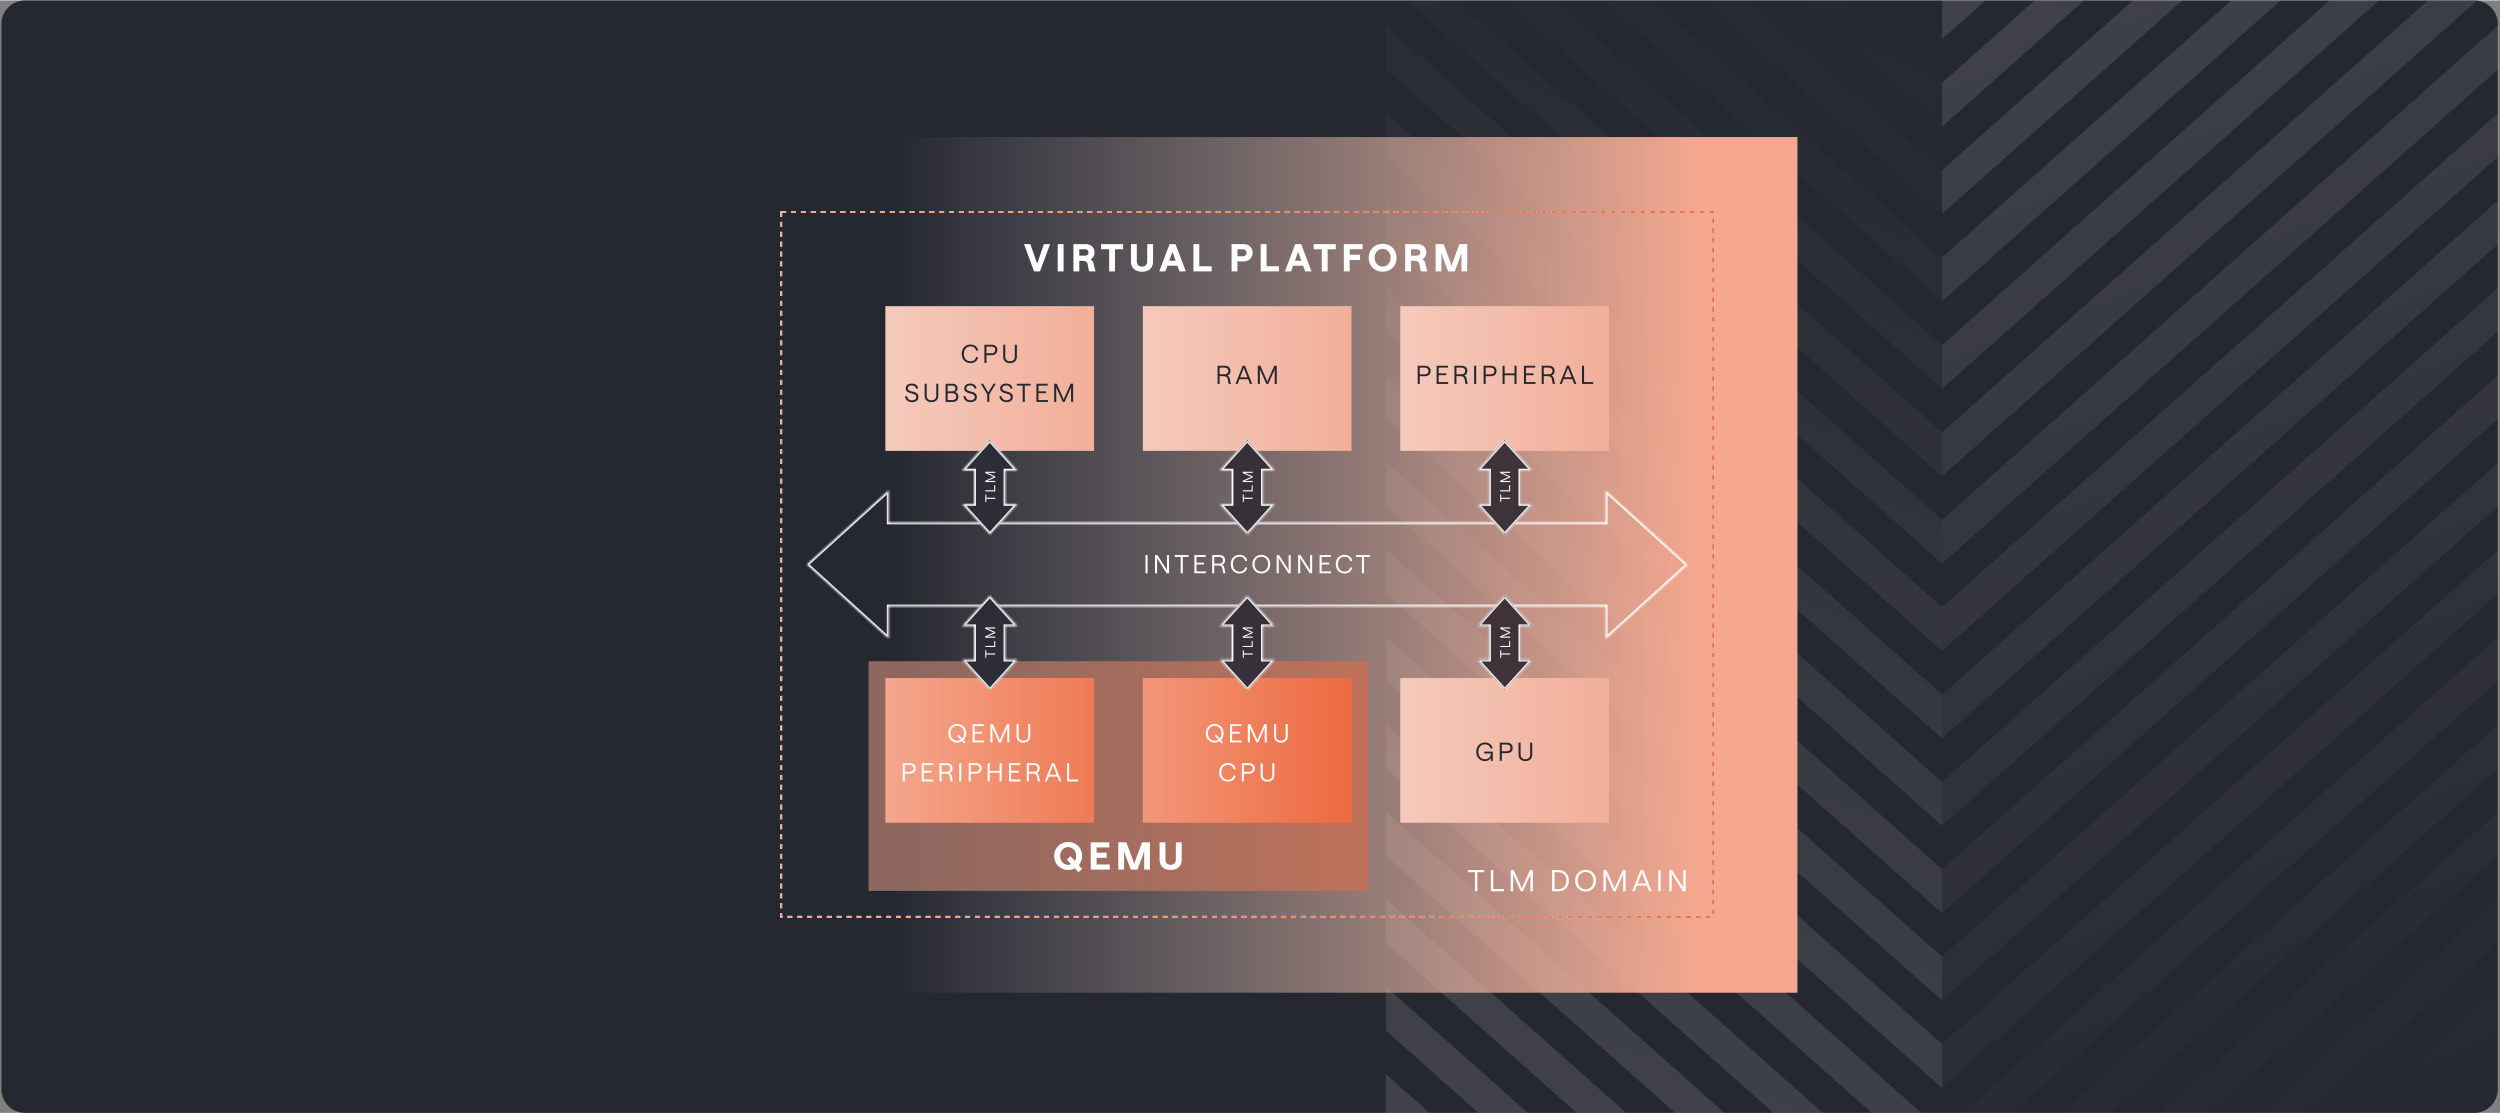 <?xml version="1.0"?>
<svg xmlns="http://www.w3.org/2000/svg" width="1280" height="570" viewBox="0 0 1281 570" fill="none">
    <rect x="0" y="0" width="1281" height="570" fill="#808080" stroke="none"/>
    <path d="M.75 12c0-6.627 5.373-12 12-12h1255.12c6.63 0 12 5.373 12 12v546c0 6.627-5.37 12-12 12H12.75c-6.627 0-12-5.373-12-12V12z" fill="#262831"/>
    <g opacity=".3">
        <g opacity=".4">
            <path d="M710.122 550.189V570h22.288l-22.288-19.811z" fill="url(#gkfrsdq8oa)"/>
            <path d="M710.122 550.189V570h22.288l-22.288-19.811z" fill="url(#cjj1fg1b9b)"/>
            <path d="M782.791 570h-25.19l-47.479-42.203v-22.392L782.791 570z" fill="url(#m8ksxvo26c)"/>
            <path d="M782.791 570h-25.19l-47.479-42.203v-22.392L782.791 570z" fill="url(#flmn2ofzed)"/>
            <path d="M833.173 570h-25.191l-97.86-86.986v-22.392L833.173 570z" fill="url(#rlacyhxike)"/>
            <path d="M833.173 570h-25.191l-97.86-86.986v-22.392L833.173 570z" fill="url(#hs0govpouf)"/>
            <path d="M883.554 570h-25.191L710.122 438.23v-22.391L883.554 570z" fill="url(#t6m1796tvg)"/>
            <path d="M883.554 570h-25.191L710.122 438.23v-22.391L883.554 570z" fill="url(#xhq1pqu61h)"/>
            <path d="M933.935 570h-25.19L710.122 393.447v-22.392L933.935 570z" fill="url(#ax91idyiqi)"/>
            <path d="M933.935 570h-25.19L710.122 393.447v-22.392L933.935 570z" fill="url(#29x9ovt3zj)"/>
            <path d="M984.317 570h-25.191L710.122 348.663v-22.391L984.317 570z" fill="url(#bktj396pqk)"/>
            <path d="M984.317 570h-25.191L710.122 348.663v-22.391L984.317 570z" fill="url(#6kflhi31il)"/>
            <path d="M995.122 534.822v22.391l-285-253.333v-22.392l285 253.334z" fill="url(#x6zcnheurm)"/>
            <path d="M995.122 534.822v22.391l-285-253.333v-22.392l285 253.334z" fill="url(#dc3hajxd9n)"/>
            <path d="M995.122 490.038v22.392l-285-253.333v-22.392l285 253.333z" fill="url(#kn7adv79ho)"/>
            <path d="M995.122 490.038v22.392l-285-253.333v-22.392l285 253.333z" fill="url(#3dkk9pmcwp)"/>
            <path d="M995.122 445.255v22.391l-285-253.333v-22.392l285 253.334z" fill="url(#n73v4wkrwq)"/>
            <path d="M995.122 445.255v22.391l-285-253.333v-22.392l285 253.334z" fill="url(#phn4r2aagr)"/>
            <path d="M995.122 400.471v22.392l-285-253.333v-22.392l285 253.333z" fill="url(#zbl5p64xns)"/>
            <path d="M995.122 400.471v22.392l-285-253.333v-22.392l285 253.333z" fill="url(#w5mbgjcaut)"/>
            <path d="M995.122 355.688v22.392l-285-253.334v-22.391l285 253.333z" fill="url(#01cal33qbu)"/>
            <path d="M995.122 355.688v22.392l-285-253.334v-22.391l285 253.333z" fill="url(#q2219933kv)"/>
            <path d="M995.122 310.904v22.392l-285-253.333V57.57l285 253.333z" fill="url(#rwvrd4cg0w)"/>
            <path d="M995.122 310.904v22.392l-285-253.333V57.57l285 253.333z" fill="url(#f75u0mcx4x)"/>
            <path d="M995.122 266.121v22.392l-285-253.334V12.788l285 253.333z" fill="url(#fl2gvt4jjy)"/>
            <path d="M995.122 266.121v22.392l-285-253.334V12.788l285 253.333z" fill="url(#uam95k81iz)"/>
            <path d="M995.122 221.338v22.391L720.927 0h25.191l249.004 221.338z" fill="url(#cfxpqkbxoA)"/>
            <path d="M995.122 221.338v22.391L720.927 0h25.191l249.004 221.338z" fill="url(#ljgc4brooB)"/>
            <path d="M995.122 176.554v22.392L771.308 0h25.191l198.623 176.554z" fill="url(#esi8b7j4qC)"/>
            <path d="M995.122 176.554v22.392L771.308 0h25.191l198.623 176.554z" fill="url(#yuwkjapr5D)"/>
            <path d="M995.122 131.771v22.391L821.69 0h25.19l148.242 131.771z" fill="url(#wt17n6en9E)"/>
            <path d="M995.122 131.771v22.391L821.69 0h25.19l148.242 131.771z" fill="url(#qpq9bbyk3F)"/>
            <path d="M995.122 86.987v22.392L872.071 0h25.191l97.86 86.987z" fill="url(#eygrqn10cG)"/>
            <path d="M995.122 86.987v22.392L872.071 0h25.191l97.86 86.987z" fill="url(#3xx409ew8H)"/>
            <path d="M995.122 42.204v22.392L922.452 0h25.191l47.479 42.204z" fill="url(#rp5ob9ymqI)"/>
            <path d="M995.122 42.204v22.392L922.452 0h25.191l47.479 42.204z" fill="url(#8aob5pqc0J)"/>
            <path d="M972.834 0h22.288v19.812L972.834 0z" fill="url(#u8cf3hfkbK)"/>
            <path d="M972.834 0h22.288v19.812L972.834 0z" fill="url(#34jwx1be2L)"/>
        </g>
        <g opacity=".4">
            <path d="M995.123 19.811V0h22.287l-22.287 19.811z" fill="url(#r6isxnuncM)"/>
            <path d="M995.123 19.811V0h22.287l-22.287 19.811z" fill="url(#s2yer7p5tN)"/>
            <path d="M1067.79 0h-25.19l-47.477 42.203v22.392L1067.79 0z" fill="url(#6zmp9bee4O)"/>
            <path d="M1067.79 0h-25.19l-47.477 42.203v22.392L1067.79 0z" fill="url(#6kd4o4qerP)"/>
            <path d="M1118.17 0h-25.19l-97.857 86.986v22.392L1118.17 0z" fill="url(#hlixbhnl7Q)"/>
            <path d="M1118.17 0h-25.19l-97.857 86.986v22.392L1118.17 0z" fill="url(#7m2cvzvaiR)"/>
            <path d="M1168.55 0h-25.19L995.123 131.77v22.391L1168.55 0z" fill="url(#duwiw6dziS)"/>
            <path d="M1168.55 0h-25.19L995.123 131.77v22.391L1168.55 0z" fill="url(#3mncfl8aoT)"/>
            <path d="M1218.94 0h-25.2L995.123 176.553v22.392L1218.94 0z" fill="url(#8j0l13jinU)"/>
            <path d="M1218.94 0h-25.2L995.123 176.553v22.392L1218.94 0z" fill="url(#y636tnpbwV)"/>
            <path d="M1269.32 0h-25.19L995.123 221.337v22.391L1269.32 0z" fill="url(#6b6fg7ne7W)"/>
            <path d="M1269.32 0h-25.19L995.123 221.337v22.391L1269.32 0z" fill="url(#gc16vl7mpX)"/>
            <path d="M1280.12 35.178V12.787L995.123 266.12v22.392L1280.12 35.178z" fill="url(#ci34ayomnY)"/>
            <path d="M1280.12 35.178V12.787L995.123 266.12v22.392L1280.12 35.178z" fill="url(#kh5590wtbZ)"/>
            <path d="M1280.12 79.962V57.57L995.123 310.903v22.392L1280.12 79.962z" fill="url(#4ta8h816naa)"/>
            <path d="M1280.12 79.962V57.57L995.123 310.903v22.392L1280.12 79.962z" fill="url(#9pl0sf6fsab)"/>
            <path d="M1280.12 124.745v-22.391L995.123 355.687v22.392l284.997-253.334z" fill="url(#bzze2xdnbac)"/>
            <path d="M1280.12 124.745v-22.391L995.123 355.687v22.392l284.997-253.334z" fill="url(#sxdkdszjzad)"/>
            <path d="M1280.12 169.529v-22.392L995.123 400.47v22.392l284.997-253.333z" fill="url(#xau5grho1ae)"/>
            <path d="M1280.12 169.529v-22.392L995.123 400.47v22.392l284.997-253.333z" fill="url(#waxo8z8qqaf)"/>
            <path d="M1280.12 214.312V191.92L995.123 445.254v22.391l284.997-253.333z" fill="url(#urseg9nslag)"/>
            <path d="M1280.12 214.312V191.92L995.123 445.254v22.391l284.997-253.333z" fill="url(#ajb7xxgk5ah)"/>
            <path d="M1280.12 259.096v-22.392L995.123 490.037v22.392l284.997-253.333z" fill="url(#dyz3ehzhyai)"/>
            <path d="M1280.12 259.096v-22.392L995.123 490.037v22.392l284.997-253.333z" fill="url(#wzn7d6p5uaj)"/>
            <path d="M1280.12 303.879v-22.392L995.123 534.821v22.391l284.997-253.333z" fill="url(#tw5iilgh1ak)"/>
            <path d="M1280.12 303.879v-22.392L995.123 534.821v22.391l284.997-253.333z" fill="url(#extgt6a4eal)"/>
            <path d="M1280.12 348.662v-22.391L1005.93 570h25.19l249-221.338z" fill="url(#1y4lnbtz1am)"/>
            <path d="M1280.12 348.662v-22.391L1005.93 570h25.19l249-221.338z" fill="url(#lwi0rqtuhan)"/>
            <path d="M1280.12 393.446v-22.392L1056.31 570h25.19l198.62-176.554z" fill="url(#68cywszitao)"/>
            <path d="M1280.12 393.446v-22.392L1056.31 570h25.19l198.62-176.554z" fill="url(#zeb9akyjlap)"/>
            <path d="M1280.12 438.229v-22.391L1106.69 570h25.19l148.24-131.771z" fill="url(#jxsda4y5gaq)"/>
            <path d="M1280.12 438.229v-22.391L1106.69 570h25.19l148.24-131.771z" fill="url(#ee5xmn0h5ar)"/>
            <path d="M1280.12 483.013v-22.392L1157.07 570h25.19l97.86-86.987z" fill="url(#bymtm9vntas)"/>
            <path d="M1280.12 483.013v-22.392L1157.07 570h25.19l97.86-86.987z" fill="url(#vdtxw3quwat)"/>
            <path d="M1280.12 527.796v-22.392L1207.45 570h25.19l47.48-42.204z" fill="url(#56efejjeuau)"/>
            <path d="M1280.12 527.796v-22.392L1207.45 570h25.19l47.48-42.204z" fill="url(#o5z7c0ub2av)"/>
            <path d="M1257.83 570h22.29v-19.812L1257.83 570z" fill="url(#2xgv36072aw)"/>
            <path d="M1257.83 570h22.29v-19.812L1257.83 570z" fill="url(#h792xkxeoax)"/>
        </g>
    </g>
    <path style="mix-blend-mode:overlay" d="M364 70h557v438.444H364V70z" fill="url(#hexe7q3faay)"/>
    <mask id="noxrhv8xjaz" fill="#fff">
        <path fill-rule="evenodd" clip-rule="evenodd" d="m413.363 289.006 42.033-38.082v16.526h367.31v-16.382l42.034 38.082-42.034 38.082v-16.67h-367.31v16.526l-42.033-38.082z"/>
    </mask>
    <path d="M455.396 250.924h.992v-2.237l-1.658 1.502.666.735zm-42.033 38.082-.666-.735-.811.735.811.735.666-.735zm42.033-21.556h-.991v.992h.991v-.992zm367.31 0v.992h.991v-.992h-.991zm0-16.382.666-.735-1.658-1.502v2.237h.992zm42.034 38.082.665.735.811-.735-.811-.735-.665.735zm-42.034 38.082h-.992v2.237l1.658-1.502-.666-.735zm0-16.67h.991v-.992h-.991v.992zm-367.31 0v-.992h-.991v.992h.991zm0 16.526-.666.735 1.658 1.502v-2.237h-.992zm-.666-76.899-42.033 38.082 1.331 1.47 42.034-38.082-1.332-1.47zm1.658 17.261v-16.526h-1.983v16.526h1.983zm-.992.992h367.31v-1.983h-367.31v1.983zm366.318-17.374v16.382h1.983v-16.382h-1.983zm43.691 37.347-42.033-38.082-1.332 1.47 42.034 38.082 1.331-1.47zm-42.033 39.552 42.033-38.082-1.331-1.47-42.034 38.083 1.332 1.469zm-1.658-17.405v16.67h1.983v-16.67h-1.983zm.992-.992h-367.31v1.983h367.31v-1.983zm-366.318 17.518v-16.526h-1.983v16.526h1.983zm-43.691-37.347 42.033 38.082 1.332-1.469-42.034-38.083-1.331 1.47z" fill="#fff" mask="url(#noxrhv8xjaz)"/>
    <path fill="url(#nzy85m0eeaA)" d="M453.672 156.654h106.916v74.152H453.672z"/>
    <path fill="url(#swwqostrfaB)" d="M585.593 156.654h106.916v74.152H585.593z"/>
    <path fill="url(#k7tzvjxqoaC)" d="M717.514 156.654H824.43v74.152H717.514z"/>
    <path fill="url(#8ssbycg5laD)" d="M717.514 347.207H824.43v74.152H717.514z"/>
    <path fill="url(#nybrwq6o1aE)" d="M453.672 347.207h106.916v74.152H453.672z"/>
    <path fill="url(#0mdk7zc61aF)" d="M585.593 347.207h106.916v74.152H585.593z"/>
    <path fill="url(#0c4nnx6hoaG)" fill-opacity=".5" d="M445.05 338.584h256.082v117.694H445.05z"/>
    <path d="M497.309 185.847c-2.315 0-4.501-1.539-4.501-4.773 0-3.22 2.199-4.759 4.501-4.759 1.979 0 3.595 1.125 3.906 3.117h-1.1c-.194-1.358-1.319-2.16-2.806-2.16-1.979 0-3.402 1.358-3.402 3.802 0 2.458 1.423 3.816 3.402 3.816 1.5 0 2.561-.776 2.806-2.134h1.1c-.349 1.978-1.94 3.091-3.906 3.091zm7.097-.104v-9.325h3.699c1.824 0 2.923 1.009 2.923 2.664 0 1.656-1.099 2.691-2.923 2.691h-2.638v3.97h-1.061zm3.622-4.94c1.189 0 1.914-.647 1.914-1.721 0-1.06-.725-1.707-1.914-1.707h-2.561v3.428h2.561zm9.497 5.044c-2.108 0-3.492-1.268-3.492-3.285v-6.144h1.061v6.221c0 1.384.97 2.251 2.431 2.251 1.475 0 2.458-.867 2.458-2.251v-6.221h1.06v6.144c0 2.017-1.41 3.285-3.518 3.285zm-50.259 20c-1.85 0-3.376-1.151-3.544-3.04h1.073c.091 1.203 1.138 2.083 2.471 2.083 1.345 0 2.237-.647 2.237-1.63 0-.88-.608-1.358-1.435-1.604l-1.798-.53c-1.177-.336-2.173-.931-2.173-2.406 0-1.435 1.267-2.405 3.117-2.405 1.759 0 3.052.957 3.207 2.548h-1.073c-.168-.957-.931-1.591-2.134-1.591-1.268 0-2.018.543-2.018 1.448 0 .789.569 1.177 1.371 1.41l1.811.53c1.229.35 2.212.996 2.212 2.6 0 1.565-1.32 2.587-3.324 2.587zm10.007 0c-2.108 0-3.492-1.268-3.492-3.285v-6.144h1.061v6.221c0 1.384.97 2.251 2.431 2.251 1.475 0 2.458-.867 2.458-2.251v-6.221h1.06v6.144c0 2.017-1.41 3.285-3.518 3.285zm7.238-.104v-9.325h3.311c1.797 0 2.832.841 2.832 2.393 0 .828-.453 1.5-1.255 1.823 1.048.363 1.643 1.203 1.643 2.406 0 1.759-1.086 2.703-3.013 2.703h-3.518zm3.298-.957c1.396 0 2.147-.621 2.147-1.772 0-1.138-.751-1.759-2.147-1.759h-2.238v3.531h2.238zm-.039-4.488c1.164 0 1.785-.517 1.785-1.461 0-.957-.634-1.488-1.785-1.488h-2.199v2.949h2.199zm9.456 5.549c-1.85 0-3.376-1.151-3.544-3.04h1.073c.091 1.203 1.139 2.083 2.471 2.083 1.345 0 2.237-.647 2.237-1.63 0-.88-.608-1.358-1.435-1.604l-1.798-.53c-1.177-.336-2.173-.931-2.173-2.406 0-1.435 1.268-2.405 3.117-2.405 1.759 0 3.052.957 3.207 2.548h-1.073c-.168-.957-.931-1.591-2.134-1.591-1.267 0-2.018.543-2.018 1.448 0 .789.569 1.177 1.371 1.41l1.811.53c1.229.35 2.212.996 2.212 2.6 0 1.565-1.32 2.587-3.324 2.587zm8.633-.104v-3.906l-3.285-5.419h1.177l2.639 4.398 2.69-4.398h1.151l-3.311 5.419v3.906h-1.061zm9.791.104c-1.85 0-3.376-1.151-3.544-3.04h1.074c.09 1.203 1.138 2.083 2.47 2.083 1.345 0 2.237-.647 2.237-1.63 0-.88-.608-1.358-1.435-1.604l-1.798-.53c-1.177-.336-2.173-.931-2.173-2.406 0-1.435 1.268-2.405 3.117-2.405 1.759 0 3.052.957 3.208 2.548h-1.074c-.168-.957-.931-1.591-2.134-1.591-1.267 0-2.018.543-2.018 1.448 0 .789.57 1.177 1.371 1.41l1.811.53c1.229.35 2.212.996 2.212 2.6 0 1.565-1.32 2.587-3.324 2.587zm8.387-.104v-8.368h-3.014v-.957h7.062v.957h-2.988v8.368h-1.06zm7.014 0v-9.325h5.781v.957h-4.721v2.936h3.855v.957h-3.855v3.518h4.863v.957h-5.923zm9.111 0v-9.325h1.306l3.052 6.829c.363.815.518 1.371.518 1.371s.155-.556.517-1.371l3.052-6.829h1.268v9.325h-1.061V199.6c0-.906.052-1.488.052-1.488s-.207.557-.569 1.371l-2.794 6.26h-.957l-2.806-6.26a26.246 26.246 0 0 1-.569-1.371s.051.582.051 1.488v6.143h-1.06z" fill="#262831"/>
    <path d="m490.468 376.787.711-.621 1.837 2.031c.582-.673.931-1.617.931-2.69 0-2.199-1.448-3.803-3.466-3.803-2.005 0-3.453 1.604-3.453 3.803 0 2.211 1.448 3.815 3.453 3.815.685 0 1.306-.181 1.824-.517l-1.837-2.018zm.026 3.492c-2.652 0-4.566-2.004-4.566-4.772 0-2.755 1.914-4.76 4.566-4.76 2.625 0 4.552 1.992 4.552 4.76 0 1.41-.491 2.612-1.332 3.466l1.035 1.138-.698.608-1.048-1.151a4.63 4.63 0 0 1-2.509.711zm7.854-.103v-9.325h5.781v.957h-4.721v2.936h3.854v.957h-3.854v3.518h4.863v.957h-5.923zm9.111 0v-9.325h1.306l3.052 6.829c.362.814.518 1.371.518 1.371s.155-.557.517-1.371l3.052-6.829h1.268v9.325h-1.061v-6.144c0-.905.052-1.487.052-1.487s-.207.556-.569 1.371l-2.794 6.26h-.957l-2.806-6.26c-.363-.815-.57-1.371-.57-1.371s.052.582.052 1.487v6.144h-1.06zm16.933.103c-2.108 0-3.492-1.267-3.492-3.285v-6.143h1.061v6.221c0 1.384.97 2.25 2.431 2.25 1.474 0 2.457-.866 2.457-2.25v-6.221h1.061v6.143c0 2.018-1.41 3.285-3.518 3.285zm-61.819 19.897v-9.325h3.699c1.824 0 2.923 1.009 2.923 2.664 0 1.656-1.099 2.69-2.923 2.69h-2.638v3.971h-1.061zm3.621-4.941c1.19 0 1.915-.646 1.915-1.72 0-1.06-.725-1.707-1.915-1.707h-2.56v3.427h2.56zm6.084 4.941v-9.325h5.781v.957h-4.721v2.936h3.854v.957h-3.854v3.518h4.863v.957h-5.923zm9.111 0v-9.325h3.699c1.823 0 2.923.996 2.923 2.664 0 1.151-.557 2.005-1.604 2.38.737.271 1.06.75 1.241 1.694l.311 1.591c.065.297.142.685.336.996h-1.112c-.168-.233-.233-.518-.272-.737l-.284-1.617c-.207-1.164-.841-1.656-2.419-1.656h-1.759v4.01h-1.06zm3.621-4.967c1.19 0 1.914-.633 1.914-1.694 0-1.06-.724-1.707-1.914-1.707h-2.561v3.401h2.561zm6.487 4.967v-9.325h1.061v9.325h-1.061zm4.868 0v-9.325h3.699c1.823 0 2.923 1.009 2.923 2.664 0 1.656-1.1 2.69-2.923 2.69h-2.639v3.971h-1.06zm3.621-4.941c1.19 0 1.914-.646 1.914-1.72 0-1.06-.724-1.707-1.914-1.707h-2.561v3.427h2.561zm12.188-.478v-3.906h1.06v9.325h-1.06v-4.462h-5.044v4.462h-1.061v-9.325h1.061v3.906h5.044zm4.85 5.419v-9.325h5.782v.957h-4.721v2.936h3.854v.957h-3.854v3.518h4.863v.957h-5.924zm9.111 0v-9.325h3.699c1.824 0 2.923.996 2.923 2.664 0 1.151-.556 2.005-1.603 2.38.737.271 1.06.75 1.241 1.694l.311 1.591c.064.297.142.685.336.996h-1.112c-.169-.233-.233-.518-.272-.737l-.285-1.617c-.207-1.164-.84-1.656-2.418-1.656h-1.759v4.01h-1.061zm3.622-4.967c1.19 0 1.914-.633 1.914-1.694 0-1.06-.724-1.707-1.914-1.707h-2.561v3.401h2.561zm5.569 4.967 3.686-9.325h1.177l3.712 9.325h-1.138l-.957-2.458h-4.437l-.957 2.458h-1.086zm2.405-3.415h3.699l-1.849-4.759-1.85 4.759zm9.039 3.415v-9.325h1.06v8.355h4.695v.97h-5.755zM622.389 376.787l.711-.621 1.837 2.031c.582-.673.931-1.617.931-2.69 0-2.199-1.448-3.803-3.466-3.803-2.005 0-3.453 1.604-3.453 3.803 0 2.211 1.448 3.815 3.453 3.815.686 0 1.306-.181 1.824-.517l-1.837-2.018zm.026 3.492c-2.651 0-4.566-2.004-4.566-4.772 0-2.755 1.915-4.76 4.566-4.76 2.625 0 4.553 1.992 4.553 4.76 0 1.41-.492 2.612-1.333 3.466l1.035 1.138-.698.608-1.048-1.151a4.63 4.63 0 0 1-2.509.711zm7.854-.103v-9.325h5.781v.957h-4.721v2.936h3.855v.957h-3.855v3.518h4.863v.957h-5.923zm9.111 0v-9.325h1.306l3.052 6.829c.363.814.518 1.371.518 1.371s.155-.557.517-1.371l3.052-6.829h1.268v9.325h-1.061v-6.144c0-.905.052-1.487.052-1.487s-.207.556-.569 1.371l-2.794 6.26h-.957l-2.806-6.26c-.362-.815-.569-1.371-.569-1.371s.051.582.051 1.487v6.144h-1.06zm16.933.103c-2.108 0-3.492-1.267-3.492-3.285v-6.143h1.061v6.221c0 1.384.97 2.25 2.431 2.25 1.475 0 2.458-.866 2.458-2.25v-6.221h1.06v6.143c0 2.018-1.41 3.285-3.518 3.285zm-27.083 20c-2.315 0-4.501-1.539-4.501-4.772 0-3.221 2.199-4.76 4.501-4.76 1.979 0 3.596 1.126 3.906 3.117h-1.099c-.194-1.358-1.32-2.16-2.807-2.16-1.979 0-3.401 1.358-3.401 3.803 0 2.457 1.422 3.815 3.401 3.815 1.5 0 2.561-.776 2.807-2.134h1.099c-.349 1.979-1.94 3.091-3.906 3.091zm7.097-.103v-9.325h3.699c1.824 0 2.923 1.009 2.923 2.664 0 1.656-1.099 2.69-2.923 2.69h-2.638v3.971h-1.061zm3.622-4.941c1.19 0 1.914-.646 1.914-1.72 0-1.06-.724-1.707-1.914-1.707h-2.561v3.427h2.561zm9.497 5.044c-2.108 0-3.492-1.267-3.492-3.285v-6.143h1.061v6.221c0 1.384.97 2.25 2.431 2.25 1.475 0 2.458-.866 2.458-2.25v-6.221h1.06v6.143c0 2.018-1.409 3.285-3.518 3.285z" fill="#fff"/>
    <path d="M623.876 196.521v-9.325h3.699c1.823 0 2.923.996 2.923 2.664 0 1.151-.557 2.005-1.604 2.38.737.271 1.06.75 1.241 1.694l.311 1.591c.064.297.142.685.336.996h-1.112c-.168-.233-.233-.518-.272-.737l-.284-1.617c-.207-1.164-.841-1.656-2.419-1.656h-1.759v4.01h-1.06zm3.621-4.967c1.19 0 1.914-.633 1.914-1.694s-.724-1.707-1.914-1.707h-2.561v3.401h2.561zm5.569 4.967 3.686-9.325h1.177l3.712 9.325h-1.138l-.957-2.458h-4.436l-.957 2.458h-1.087zm2.406-3.415h3.699l-1.85-4.759-1.849 4.759zm9.038 3.415v-9.325h1.306l3.053 6.829c.362.814.517 1.371.517 1.371s.155-.557.517-1.371l3.053-6.829h1.267v9.325h-1.061v-6.144c0-.905.052-1.487.052-1.487s-.207.556-.569 1.371l-2.794 6.26h-.957l-2.806-6.26c-.362-.815-.569-1.371-.569-1.371s.052.582.052 1.487v6.144h-1.061zM726.415 196.521v-9.325h3.699c1.824 0 2.923 1.009 2.923 2.664 0 1.656-1.099 2.69-2.923 2.69h-2.638v3.971h-1.061zm3.622-4.941c1.19 0 1.914-.646 1.914-1.72 0-1.061-.724-1.707-1.914-1.707h-2.561v3.427h2.561zm6.083 4.941v-9.325h5.781v.957h-4.72v2.936h3.854v.957h-3.854v3.518h4.862v.957h-5.923zm9.111 0v-9.325h3.699c1.824 0 2.923.996 2.923 2.664 0 1.151-.556 2.005-1.604 2.38.737.271 1.061.75 1.242 1.694l.31 1.591c.065.297.142.685.336.996h-1.112c-.168-.233-.233-.518-.271-.737l-.285-1.617c-.207-1.164-.841-1.656-2.419-1.656h-1.758v4.01h-1.061zm3.621-4.967c1.19 0 1.914-.633 1.914-1.694s-.724-1.707-1.914-1.707h-2.56v3.401h2.56zm6.488 4.967v-9.325h1.06v9.325h-1.06zm4.867 0v-9.325h3.699c1.824 0 2.923 1.009 2.923 2.664 0 1.656-1.099 2.69-2.923 2.69h-2.638v3.971h-1.061zm3.621-4.941c1.19 0 1.914-.646 1.914-1.72 0-1.061-.724-1.707-1.914-1.707h-2.56v3.427h2.56zm12.188-.478v-3.906h1.061v9.325h-1.061v-4.462h-5.044v4.462h-1.06v-9.325h1.06v3.906h5.044zm4.851 5.419v-9.325h5.781v.957h-4.721v2.936h3.854v.957h-3.854v3.518h4.863v.957h-5.923zm9.111 0v-9.325h3.699c1.823 0 2.923.996 2.923 2.664 0 1.151-.557 2.005-1.604 2.38.737.271 1.06.75 1.241 1.694l.311 1.591c.064.297.142.685.336.996h-1.112c-.168-.233-.233-.518-.272-.737l-.284-1.617c-.207-1.164-.841-1.656-2.419-1.656h-1.759v4.01h-1.06zm3.621-4.967c1.19 0 1.914-.633 1.914-1.694s-.724-1.707-1.914-1.707h-2.561v3.401h2.561zm5.569 4.967 3.686-9.325h1.177l3.712 9.325h-1.138l-.957-2.458h-4.436l-.957 2.458h-1.087zm2.406-3.415h3.699l-1.85-4.759-1.849 4.759zm9.038 3.415v-9.325h1.061v8.355h4.694v.97h-5.755z" fill="#262831"/>
    <path d="m546.597 440.216 1.94-1.727 2.231 2.425c.408-.717.641-1.571.641-2.541 0-2.58-1.708-4.52-4.075-4.52-2.405 0-4.093 1.94-4.093 4.52 0 2.6 1.688 4.52 4.093 4.52a4.08 4.08 0 0 0 1.475-.271l-2.212-2.406zm.757 5.316c-4.152 0-7.178-3.046-7.178-7.159 0-4.093 3.026-7.139 7.178-7.139 4.093 0 7.12 3.026 7.12 7.139 0 1.882-.621 3.511-1.688 4.753l1.727 1.882-1.902 1.707-1.843-1.979a7.496 7.496 0 0 1-3.414.796zm11.542-.156v-13.987h9.525v2.619h-6.518v2.677h5.18v2.619h-5.18v3.434h6.732v2.638h-9.739zm14.121 0v-13.987h4.113l3.201 8.555c.563 1.552.854 2.716.854 2.716s.31-1.164.853-2.716l3.182-8.555h3.996v13.987h-2.949v-6.731c0-1.649.059-2.872.059-2.872s-.369 1.164-.912 2.716l-2.58 6.887h-3.415l-2.599-6.887c-.563-1.552-.893-2.716-.893-2.716s.058 1.223.058 2.872v6.731h-2.968zm26.812.156c-3.298 0-5.665-1.746-5.665-5.335v-8.808h3.007v8.808c0 1.862 1.126 2.696 2.658 2.696 1.513 0 2.677-.834 2.677-2.696v-8.808h2.988v8.808c0 3.589-2.347 5.335-5.665 5.335zM529.856 138.854l-5.161-13.988h3.259l3.473 9.991 3.473-9.991h3.162l-5.18 13.988h-3.026zm12.113 0v-13.988h3.007v13.988h-3.007zm8.059 0v-13.988h6.208c2.794 0 4.578 1.669 4.578 4.288 0 1.455-.776 2.832-2.017 3.55.873.466 1.358 1.183 1.591 2.289l.465 2.134c.136.64.369 1.339.602 1.727h-3.298c-.175-.291-.33-.796-.408-1.242l-.33-2.037c-.252-1.513-1.086-2.153-2.948-2.153h-1.436v5.432h-3.007zm5.723-8.071c1.261 0 1.998-.601 1.998-1.629 0-1.048-.737-1.649-1.998-1.649h-2.716v3.278h2.716zm12.585 8.071v-11.369h-4.171v-2.619h11.33v2.619h-4.171v11.369h-2.988zm16.828.155c-3.298 0-5.665-1.746-5.665-5.335v-8.808h3.007v8.808c0 1.862 1.125 2.697 2.658 2.697 1.513 0 2.677-.835 2.677-2.697v-8.808h2.988v8.808c0 3.589-2.348 5.335-5.665 5.335zm8.829-.155 5.297-13.988h3.046l5.315 13.988h-3.278l-1.048-2.93h-5.122l-1.047 2.93h-3.163zm5.142-5.49h3.259l-1.63-4.56-1.629 4.56zm12.379 5.49v-13.988h3.007v11.33h6.364v2.658h-9.371zm19.547 0v-13.988h6.208c2.793 0 4.559 1.824 4.559 4.423 0 2.406-1.766 4.443-4.559 4.443h-3.201v5.122h-3.007zm5.723-7.76c1.261 0 1.979-.776 1.979-1.805 0-1.028-.718-1.784-1.979-1.784h-2.716v3.589h2.716zm9.194 7.76v-13.988h3.007v11.33h6.363v2.658h-9.37zm12.407 0 5.297-13.988h3.045l5.316 13.988h-3.279l-1.047-2.93h-5.122l-1.047 2.93h-3.163zm5.141-5.49h3.26l-1.63-4.56-1.63 4.56zm13.763 5.49v-11.369h-4.171v-2.619h11.33v2.619h-4.171v11.369h-2.988zm11.279 0v-13.988h9.623v2.619h-6.616v2.833h5.336v2.638h-5.336v5.898h-3.007zm19.922.155c-4.152 0-7.178-3.046-7.178-7.159 0-4.093 3.026-7.139 7.178-7.139 4.093 0 7.119 3.026 7.119 7.139 0 4.133-3.026 7.159-7.119 7.159zm-.02-2.638c2.367 0 4.074-1.921 4.074-4.521 0-2.58-1.707-4.52-4.074-4.52-2.405 0-4.093 1.94-4.093 4.52 0 2.6 1.688 4.521 4.093 4.521zm11.562 2.483v-13.988h6.208c2.793 0 4.578 1.669 4.578 4.288 0 1.455-.776 2.832-2.018 3.55.873.466 1.358 1.183 1.591 2.289l.466 2.134c.136.64.368 1.339.601 1.727h-3.298c-.174-.291-.33-.796-.407-1.242l-.33-2.037c-.252-1.513-1.086-2.153-2.949-2.153h-1.435v5.432h-3.007zm5.723-8.071c1.261 0 1.998-.601 1.998-1.629 0-1.048-.737-1.649-1.998-1.649h-2.716v3.278h2.716zm9.857 8.071v-13.988h4.112l3.201 8.556c.563 1.552.854 2.716.854 2.716s.31-1.164.854-2.716l3.181-8.556h3.997v13.988h-2.949v-6.732c0-1.649.058-2.871.058-2.871s-.369 1.164-.912 2.716l-2.58 6.887h-3.414l-2.6-6.887c-.563-1.552-.892-2.716-.892-2.716s.058 1.222.058 2.871v6.732h-2.968zM755.752 456.466v-9.763h-3.515v-1.117h8.238v1.117h-3.485v9.763h-1.238zm8.183 0v-10.88h1.238v9.748h5.477v1.132h-6.715zm10.173 0v-10.88h1.524l3.561 7.967c.423.951.604 1.6.604 1.6s.181-.649.603-1.6l3.561-7.967h1.479v10.88h-1.237v-7.168c0-1.056.06-1.735.06-1.735s-.241.649-.664 1.599l-3.259 7.304h-1.117l-3.274-7.304a30.269 30.269 0 0 1-.664-1.599s.06.679.06 1.735v7.168h-1.237zm21.2 0v-10.88h3.154c3.048 0 5.417 1.992 5.417 5.432 0 3.456-2.369 5.448-5.417 5.448h-3.154zm3.154-1.117c2.127 0 4.149-1.283 4.149-4.331 0-3.032-2.022-4.315-4.149-4.315h-1.917v8.646h1.917zm13.997 1.237c-3.094 0-5.327-2.339-5.327-5.568 0-3.214 2.233-5.552 5.327-5.552 3.063 0 5.311 2.323 5.311 5.552 0 3.245-2.248 5.568-5.311 5.568zm-.016-1.116c2.354 0 4.044-1.871 4.044-4.452 0-2.565-1.69-4.436-4.044-4.436-2.338 0-4.028 1.871-4.028 4.436 0 2.581 1.69 4.452 4.028 4.452zm9.178.996v-10.88h1.524l3.561 7.967c.423.951.604 1.6.604 1.6s.181-.649.603-1.6l3.561-7.967h1.479v10.88h-1.237v-7.168c0-1.056.06-1.735.06-1.735s-.241.649-.664 1.599l-3.259 7.304h-1.116l-3.275-7.304c-.422-.95-.664-1.599-.664-1.599s.061.679.061 1.735v7.168h-1.238zm14.701 0 4.301-10.88h1.373l4.33 10.88h-1.328l-1.116-2.867h-5.176l-1.116 2.867h-1.268zm2.807-3.984h4.315l-2.158-5.553-2.157 5.553zm10.544 3.984v-10.88h1.238v10.88h-1.238zm5.679 0v-10.88h1.418l4.874 7.635c.603.921.935 1.585.935 1.585s-.075-.74-.075-1.841v-7.379h1.237v10.88h-1.418l-4.874-7.62c-.603-.921-.935-1.585-.935-1.585s.075.74.075 1.841v7.364h-1.237zM586.956 293.522v-9.325h1.061v9.325h-1.061zm4.867 0v-9.325h1.216l4.177 6.544c.518.789.802 1.358.802 1.358s-.064-.634-.064-1.578v-6.324h1.06v9.325h-1.216l-4.177-6.532c-.517-.789-.802-1.358-.802-1.358s.065.634.065 1.578v6.312h-1.061zm13.166 0v-8.368h-3.014v-.957h7.062v.957h-2.988v8.368h-1.06zm7.014 0v-9.325h5.781v.957h-4.721v2.936h3.855v.957h-3.855v3.518h4.863v.957h-5.923zm9.111 0v-9.325h3.699c1.823 0 2.923.996 2.923 2.664 0 1.151-.556 2.005-1.604 2.38.737.271 1.061.75 1.242 1.694l.31 1.591c.065.297.142.685.336.996h-1.112c-.168-.233-.233-.518-.272-.737l-.284-1.617c-.207-1.164-.841-1.656-2.419-1.656h-1.759v4.01h-1.06zm3.621-4.967c1.19 0 1.914-.633 1.914-1.694s-.724-1.707-1.914-1.707h-2.561v3.401h2.561zm10.421 5.07c-2.315 0-4.501-1.539-4.501-4.772 0-3.221 2.199-4.76 4.501-4.76 1.979 0 3.596 1.125 3.906 3.117h-1.099c-.194-1.358-1.319-2.16-2.807-2.16-1.979 0-3.401 1.358-3.401 3.803 0 2.457 1.422 3.815 3.401 3.815 1.501 0 2.561-.776 2.807-2.134h1.099c-.349 1.979-1.94 3.091-3.906 3.091zm11.159 0c-2.652 0-4.566-2.004-4.566-4.772 0-2.755 1.914-4.76 4.566-4.76 2.625 0 4.552 1.992 4.552 4.76 0 2.78-1.927 4.772-4.552 4.772zm-.013-.957c2.017 0 3.466-1.604 3.466-3.815 0-2.199-1.449-3.803-3.466-3.803-2.005 0-3.454 1.604-3.454 3.803 0 2.211 1.449 3.815 3.454 3.815zm7.866.854v-9.325h1.216l4.178 6.544c.517.789.802 1.358.802 1.358s-.065-.634-.065-1.578v-6.324h1.06v9.325h-1.215l-4.178-6.532c-.517-.789-.802-1.358-.802-1.358s.065.634.065 1.578v6.312h-1.061zm10.993 0v-9.325h1.216l4.178 6.544c.517.789.801 1.358.801 1.358s-.064-.634-.064-1.578v-6.324h1.06v9.325h-1.215l-4.178-6.532c-.517-.789-.802-1.358-.802-1.358s.065.634.065 1.578v6.312h-1.061zm10.993 0v-9.325h5.781v.957h-4.72v2.936h3.854v.957h-3.854v3.518h4.863v.957h-5.924zm12.83.103c-2.315 0-4.501-1.539-4.501-4.772 0-3.221 2.199-4.76 4.501-4.76 1.979 0 3.596 1.125 3.906 3.117h-1.099c-.194-1.358-1.32-2.16-2.807-2.16-1.979 0-3.401 1.358-3.401 3.803 0 2.457 1.422 3.815 3.401 3.815 1.5 0 2.561-.776 2.807-2.134h1.099c-.349 1.979-1.94 3.091-3.906 3.091zm8.866-.103v-8.368h-3.014v-.957h7.062v.957h-2.987v8.368h-1.061z" fill="#fff"/>
    <path d="M760.885 389.764c-2.315 0-4.462-1.578-4.462-4.772 0-3.13 2.134-4.76 4.475-4.76 2.004 0 3.569 1.138 3.932 3.027h-1.113c-.284-1.281-1.332-2.07-2.819-2.07-1.953 0-3.376 1.371-3.376 3.803 0 2.198 1.19 3.815 3.389 3.815 1.823 0 3-1.229 3.026-2.962h-3.427v-.931h4.397v4.747h-.957v-1.656c-.414 1.022-1.681 1.759-3.065 1.759zm7.591-.103v-9.325h3.699c1.823 0 2.922 1.008 2.922 2.664 0 1.655-1.099 2.69-2.922 2.69h-2.639v3.971h-1.06zm3.621-4.941c1.19 0 1.914-.647 1.914-1.72 0-1.061-.724-1.707-1.914-1.707h-2.561v3.427h2.561zm9.498 5.044c-2.109 0-3.492-1.267-3.492-3.285v-6.143h1.06v6.221c0 1.383.97 2.25 2.432 2.25 1.474 0 2.457-.867 2.457-2.25v-6.221h1.061v6.143c0 2.018-1.41 3.285-3.518 3.285z" fill="#262831"/>
    <path stroke="#fff" stroke-width=".992" stroke-dasharray="2.53 2.53" d="M400.278 108.434h477.546v361.145H400.278z"/>
    <path stroke="url(#pdlgd9p01aH)" stroke-width=".992" stroke-dasharray="2.53 2.53" d="M400.278 108.434h477.546v361.145H400.278z"/>
    <mask id="lieytlilxaI" fill="#fff">
        <path fill-rule="evenodd" clip-rule="evenodd" d="m507.161 225.202-14.258 15.737h6.188v17.027h-6.134l14.259 15.738 14.258-15.738h-6.242v-17.027h6.187l-14.258-15.737z"/>
    </mask>
    <path fill-rule="evenodd" clip-rule="evenodd" d="m507.161 225.202-14.258 15.737h6.188v17.027h-6.134l14.259 15.738 14.258-15.738h-6.242v-17.027h6.187l-14.258-15.737z" fill="#2C2D36"/>
    <path d="M492.903 240.939v.992h-2.236l1.501-1.658.735.666zm14.258-15.737-.735-.666.735-.811.735.811-.735.666zm-8.07 15.737v-.991h.992v.991h-.992zm0 17.027h.991v.992h-.991v-.992zm-6.134 0-.734.666-1.502-1.657h2.236v.991zm14.259 15.738.734.665-.734.811-.735-.811.735-.665zm14.258-15.738v-.991h2.236l-1.501 1.657-.735-.666zm-6.242 0v.992h-.992v-.992h.992zm0-17.027h-.992l.001-.991h.991v.991zm6.187 0 .735-.666 1.502 1.658h-2.237v-.992zm-29.251-.666 14.258-15.737 1.47 1.331-14.258 15.738-1.47-1.332zm6.923 1.658h-6.188v-1.983h6.188v1.983zm.992-.992-.001 17.027h-1.983v-17.027h1.984zm-7.126 16.036h6.134v1.983h-6.134v-1.983zm13.524 17.394-14.258-15.737 1.469-1.332 14.258 15.738-1.469 1.331zm15.728-15.737-14.259 15.737-1.469-1.331 14.258-15.738 1.47 1.332zm-6.977-1.657h6.242v1.983h-6.242v-1.983zm-.992.991v-17.027h1.984l-.001 17.027h-1.983zm7.179-16.035h-6.187v-1.983h6.187v1.983zm-13.523-17.395 14.258 15.737-1.469 1.332-14.259-15.738 1.47-1.331z" fill="#fff" mask="url(#lieytlilxaI)"/>
    <path d="M509.957 255.389h-4.569v1.645h-.522v-3.855h.522v1.631h4.569v.579zm0-3.829h-5.091v-.579h4.561v-2.563h.53v3.142zm0-4.76h-5.091v-.714l3.728-1.666c.445-.198.748-.282.748-.282s-.303-.085-.748-.283l-3.728-1.666v-.692h5.091v.579h-3.354c-.495 0-.812-.028-.812-.028s.303.112.748.31l3.418 1.525v.523l-3.418 1.532c-.445.198-.748.311-.748.311s.317-.028.812-.028h3.354v.579z" fill="#fff"/>
    <mask id="f53gu6i3laJ" fill="#fff">
        <path fill-rule="evenodd" clip-rule="evenodd" d="m507.161 304.958-14.258 15.737h6.188v17.027h-6.133l14.258 15.738 14.258-15.738h-6.242v-17.027h6.188l-14.259-15.737z"/>
    </mask>
    <path fill-rule="evenodd" clip-rule="evenodd" d="m507.161 304.958-14.258 15.737h6.188v17.027h-6.133l14.258 15.738 14.258-15.738h-6.242v-17.027h6.188l-14.259-15.737z" fill="#2C2D36"/>
    <path d="M492.903 320.695v.992h-2.236l1.501-1.657.735.665zm14.258-15.737-.734-.666.734-.811.735.811-.735.666zm-8.07 15.737v-.991h.992v.991h-.992zm0 17.027h.992v.992h-.992v-.992zm-6.133 0-.735.666-1.502-1.657h2.237v.991zm14.258 15.738.735.665-.735.812-.735-.812.735-.665zm14.258-15.738v-.991h2.236l-1.501 1.657-.735-.666zm-6.242 0v.992h-.991v-.992h.991zm0-17.027h-.991v-.991h.991v.991zm6.188 0 .734-.665 1.502 1.657h-2.236v-.992zm-29.252-.665 14.259-15.738 1.469 1.332-14.258 15.737-1.47-1.331zm6.923 1.657h-6.188v-1.983h6.188v1.983zm.992-.992v17.027h-1.984l.001-17.027h1.983zm-7.125 16.036h6.133v1.983h-6.133v-1.983zm13.523 17.394-14.258-15.737 1.469-1.332 14.259 15.738-1.47 1.331zm15.728-15.737-14.258 15.737-1.47-1.331 14.258-15.738 1.47 1.332zm-6.977-1.657h6.242v1.983h-6.242v-1.983zm-.991.991v-17.027h1.983v17.027h-1.983zm7.179-16.035h-6.188v-1.983h6.188v1.983zm-13.524-17.395 14.258 15.738-1.469 1.331-14.258-15.737 1.469-1.332z" fill="#fff" mask="url(#f53gu6i3laJ)"/>
    <path d="M509.957 335.145h-4.569v1.645h-.522v-3.855h.522v1.631h4.569v.579zm0-3.829h-5.091v-.579h4.561v-2.563h.53v3.142zm0-4.761h-5.091v-.713l3.728-1.666c.445-.198.748-.283.748-.283s-.303-.084-.748-.282l-3.728-1.666v-.692h5.091v.579h-3.354c-.495 0-.812-.029-.812-.029s.303.113.748.311l3.418 1.525v.523l-3.418 1.532c-.445.198-.748.311-.748.311s.317-.029.812-.029h3.354v.579z" fill="#fff"/>
    <mask id="e3rexe07jaK" fill="#fff">
        <path fill-rule="evenodd" clip-rule="evenodd" d="m639.082 225.202-14.258 15.737h6.188l-.001 17.027h-6.133l14.258 15.738 14.258-15.738h-6.241v-17.027h6.187l-14.258-15.737z"/>
    </mask>
    <path fill-rule="evenodd" clip-rule="evenodd" d="m639.082 225.202-14.258 15.737h6.188l-.001 17.027h-6.133l14.258 15.738 14.258-15.738h-6.241v-17.027h6.187l-14.258-15.737z" fill="#363139"/>
    <path d="M624.824 240.939v.992h-2.236l1.501-1.658.735.666zm14.258-15.737-.735-.666.735-.811.735.811-.735.666zm-8.07 15.737v-.991h.991v.991h-.991zm-.001 17.027h.992v.992h-.992v-.992zm-6.133 0-.735.666-1.501-1.657h2.236v.991zm14.258 15.738.735.665-.735.811-.735-.811.735-.665zm14.258-15.738v-.991h2.237l-1.502 1.657-.735-.666zm-6.241 0v.992h-.992v-.992h.992zm0-17.027h-.992v-.991h.992v.991zm6.187 0 .735-.666 1.502 1.658h-2.237v-.992zm-29.251-.666 14.258-15.737 1.47 1.331-14.258 15.738-1.47-1.332zm6.923 1.658h-6.188v-1.983h6.188v1.983zm.991-.992v17.027h-1.983v-17.027h1.983zm-7.125 16.036h6.133v1.983h-6.133v-1.983zm13.523 17.394-14.258-15.737 1.47-1.332 14.258 15.738-1.47 1.331zm15.728-15.737-14.258 15.737-1.47-1.331L652.66 257.3l1.469 1.332zm-6.976-1.657h6.241v1.983h-6.241v-1.983zm-.992.991v-17.027h1.983v17.027h-1.983zm7.179-16.035h-6.187v-1.983h6.187v1.983zm-13.523-17.395 14.258 15.737-1.47 1.332-14.258-15.738 1.47-1.331z" fill="#fff" mask="url(#e3rexe07jaK)"/>
    <path d="M641.877 255.389h-4.568v1.645h-.523v-3.855h.523v1.631h4.568v.579zm0-3.829h-5.091v-.579h4.562v-2.563h.529v3.142zm0-4.76h-5.091v-.714l3.729-1.666c.445-.198.748-.282.748-.282s-.303-.085-.748-.283l-3.729-1.666v-.692h5.091v.579h-3.354c-.494 0-.812-.028-.812-.028s.304.112.749.31l3.417 1.525v.523l-3.417 1.532c-.445.198-.749.311-.749.311s.318-.028.812-.028h3.354v.579z" fill="#fff"/>
    <mask id="7xbnb4jq6aL" fill="#fff">
        <path fill-rule="evenodd" clip-rule="evenodd" d="m639.082 304.958-14.258 15.737h6.188l-.001 17.027h-6.133l14.258 15.738 14.258-15.738h-6.241v-17.027h6.187l-14.258-15.737z"/>
    </mask>
    <path fill-rule="evenodd" clip-rule="evenodd" d="m639.082 304.958-14.258 15.737h6.188l-.001 17.027h-6.133l14.258 15.738 14.258-15.738h-6.241v-17.027h6.187l-14.258-15.737z" fill="#363139"/>
    <path d="M624.824 320.695v.992h-2.236l1.501-1.657.735.665zm14.258-15.737-.735-.666.735-.811.735.811-.735.666zm-8.07 15.737v-.991h.991v.991h-.991zm-.001 17.027h.992v.992h-.992v-.992zm-6.133 0-.735.666-1.501-1.657h2.236v.991zm14.258 15.738.735.665-.735.812-.735-.812.735-.665zm14.258-15.738v-.991h2.237l-1.502 1.657-.735-.666zm-6.241 0v.992h-.992v-.992h.992zm0-17.027h-.992v-.991h.992v.991zm6.187 0 .735-.665 1.502 1.657h-2.237v-.992zm-29.251-.665 14.258-15.738 1.47 1.332-14.258 15.737-1.47-1.331zm6.923 1.657h-6.188v-1.983h6.188v1.983zm.991-.992v17.027h-1.983v-17.027h1.983zm-7.125 16.036h6.133v1.983h-6.133v-1.983zm13.523 17.394-14.258-15.737 1.47-1.332 14.258 15.738-1.47 1.331zm15.728-15.737-14.258 15.737-1.47-1.331 14.259-15.738 1.469 1.332zm-6.976-1.657h6.241v1.983h-6.241v-1.983zm-.992.991v-17.027h1.983v17.027h-1.983zm7.179-16.035h-6.187v-1.983h6.187v1.983zm-13.523-17.395 14.258 15.738-1.47 1.331-14.258-15.737 1.47-1.332z" fill="#fff" mask="url(#7xbnb4jq6aL)"/>
    <path d="M641.877 335.145h-4.568v1.645h-.523v-3.855h.523v1.631h4.568v.579zm0-3.829h-5.091v-.579h4.562v-2.563h.529v3.142zm0-4.761h-5.091v-.713l3.729-1.666c.445-.198.748-.283.748-.283s-.303-.084-.748-.282l-3.729-1.666v-.692h5.091v.579h-3.354c-.494 0-.812-.029-.812-.029s.304.113.749.311l3.417 1.525v.523l-3.417 1.532c-.445.198-.749.311-.749.311s.318-.029.812-.029h3.354v.579z" fill="#fff"/>
    <mask id="92hov3pe7aM" fill="#fff">
        <path fill-rule="evenodd" clip-rule="evenodd" d="m771.003 225.202-14.258 15.737h6.188v17.027h-6.134l14.259 15.738 14.258-15.738h-6.242v-17.027h6.188l-14.259-15.737z"/>
    </mask>
    <path fill-rule="evenodd" clip-rule="evenodd" d="m771.003 225.202-14.258 15.737h6.188v17.027h-6.134l14.259 15.738 14.258-15.738h-6.242v-17.027h6.188l-14.259-15.737z" fill="#3F3339"/>
    <path d="M756.745 240.939v.992h-2.236l1.502-1.658.734.666zm14.258-15.737-.734-.666.734-.811.735.811-.735.666zm-8.07 15.737v-.991h.992v.991h-.992zm0 17.027h.991v.992h-.991v-.992zm-6.134 0-.734.666-1.502-1.657h2.236v.991zm14.259 15.738.734.665-.734.811-.735-.811.735-.665zm14.258-15.738v-.991h2.236l-1.501 1.657-.735-.666zm-6.242 0v.992h-.992v-.992h.992zm0-17.027h-.991v-.991h.991v.991zm6.188 0 .734-.666 1.502 1.658h-2.236v-.992zm-29.251-.666 14.258-15.737 1.469 1.331-14.258 15.738-1.469-1.332zm6.922 1.658h-6.188v-1.983h6.188v1.983zm.992-.992-.001 17.027h-1.983v-17.027h1.984zm-7.126 16.036h6.134v1.983h-6.134v-1.983zm13.524 17.394-14.258-15.737 1.469-1.332 14.258 15.738-1.469 1.331zm15.728-15.737-14.259 15.737-1.469-1.331 14.258-15.738 1.47 1.332zm-6.977-1.657h6.242v1.983h-6.242v-1.983zm-.992.991.001-17.027h1.983l-.001 17.027h-1.983zm7.18-16.035h-6.188v-1.983h6.188v1.983zm-13.524-17.395 14.258 15.737-1.469 1.332-14.258-15.738 1.469-1.331z" fill="#fff" mask="url(#92hov3pe7aM)"/>
    <path d="M773.798 255.389h-4.568v1.645h-.523v-3.855h.523v1.631h4.568v.579zm0-3.829h-5.091v-.579h4.562v-2.563h.529v3.142zm0-4.76h-5.091v-.714l3.729-1.666c.444-.198.748-.282.748-.282s-.304-.085-.748-.283l-3.729-1.666v-.692h5.091v.579h-3.354c-.494 0-.812-.028-.812-.028s.304.112.749.31l3.417 1.525v.523l-3.417 1.532c-.445.198-.749.311-.749.311s.318-.028.812-.028h3.354v.579z" fill="#fff"/>
    <mask id="tueem5xofaN" fill="#fff">
        <path fill-rule="evenodd" clip-rule="evenodd" d="m771.003 304.958-14.258 15.737h6.188v17.027h-6.134l14.259 15.738 14.258-15.738h-6.242v-17.027h6.188l-14.259-15.737z"/>
    </mask>
    <path fill-rule="evenodd" clip-rule="evenodd" d="m771.003 304.958-14.258 15.737h6.188v17.027h-6.134l14.259 15.738 14.258-15.738h-6.242v-17.027h6.188l-14.259-15.737z" fill="#3F3339"/>
    <path d="M756.745 320.695v.992h-2.236l1.502-1.657.734.665zm14.258-15.737-.734-.666.734-.811.735.811-.735.666zm-8.07 15.737v-.991h.992v.991h-.992zm0 17.027h.991v.992h-.991v-.992zm-6.134 0-.734.666-1.502-1.657h2.236v.991zm14.259 15.738.734.665-.734.812-.735-.812.735-.665zm14.258-15.738v-.991h2.236l-1.501 1.657-.735-.666zm-6.242 0v.992h-.992v-.992h.992zm0-17.027h-.991v-.991h.991v.991zm6.188 0 .734-.665 1.502 1.657h-2.236v-.992zm-29.251-.665 14.258-15.738 1.469 1.332-14.258 15.737-1.469-1.331zm6.922 1.657h-6.188v-1.983h6.188v1.983zm.992-.992-.001 17.027h-1.983v-17.027h1.984zm-7.126 16.036h6.134v1.983h-6.134v-1.983zm13.524 17.394-14.258-15.737 1.469-1.332 14.258 15.738-1.469 1.331zm15.728-15.737-14.259 15.737-1.469-1.331 14.258-15.738 1.47 1.332zm-6.977-1.657h6.242v1.983h-6.242v-1.983zm-.992.991.001-17.027h1.983l-.001 17.027h-1.983zm7.18-16.035h-6.188v-1.983h6.188v1.983zm-13.524-17.395 14.258 15.738-1.469 1.331-14.258-15.737 1.469-1.332z" fill="#fff" mask="url(#tueem5xofaN)"/>
    <path d="M773.798 335.145h-4.568v1.645h-.523v-3.855h.523v1.631h4.568v.579zm0-3.829h-5.091v-.579h4.562v-2.563h.529v3.142zm0-4.761h-5.091v-.713l3.729-1.666c.444-.198.748-.283.748-.283s-.304-.084-.748-.282l-3.729-1.666v-.692h5.091v.579h-3.354c-.494 0-.812-.029-.812-.029s.304.113.749.311l3.417 1.525v.523l-3.417 1.532c-.445.198-.749.311-.749.311s.318-.029.812-.029h3.354v.579z" fill="#fff"/>
    <defs>
        <linearGradient id="gkfrsdq8oa" x1="710.122" y1="577.917" x2="951.125" y2="-13.636" gradientUnits="userSpaceOnUse">
            <stop stop-color="#fff"/>
            <stop offset="1" stop-color="#fff" stop-opacity="0"/>
        </linearGradient>
        <linearGradient id="cjj1fg1b9b" x1="585.775" y1="839.111" x2="722.19" y2="144.754" gradientUnits="userSpaceOnUse">
            <stop stop-color="#fff"/>
            <stop offset="1" stop-color="#fff" stop-opacity="0"/>
        </linearGradient>
        <linearGradient id="m8ksxvo26c" x1="710.122" y1="577.917" x2="951.125" y2="-13.636" gradientUnits="userSpaceOnUse">
            <stop stop-color="#fff"/>
            <stop offset="1" stop-color="#fff" stop-opacity="0"/>
        </linearGradient>
        <linearGradient id="flmn2ofzed" x1="585.775" y1="839.111" x2="722.19" y2="144.754" gradientUnits="userSpaceOnUse">
            <stop stop-color="#fff"/>
            <stop offset="1" stop-color="#fff" stop-opacity="0"/>
        </linearGradient>
        <linearGradient id="rlacyhxike" x1="710.122" y1="577.917" x2="951.125" y2="-13.636" gradientUnits="userSpaceOnUse">
            <stop stop-color="#fff"/>
            <stop offset="1" stop-color="#fff" stop-opacity="0"/>
        </linearGradient>
        <linearGradient id="hs0govpouf" x1="585.775" y1="839.111" x2="722.19" y2="144.754" gradientUnits="userSpaceOnUse">
            <stop stop-color="#fff"/>
            <stop offset="1" stop-color="#fff" stop-opacity="0"/>
        </linearGradient>
        <linearGradient id="t6m1796tvg" x1="710.122" y1="577.917" x2="951.125" y2="-13.636" gradientUnits="userSpaceOnUse">
            <stop stop-color="#fff"/>
            <stop offset="1" stop-color="#fff" stop-opacity="0"/>
        </linearGradient>
        <linearGradient id="xhq1pqu61h" x1="585.775" y1="839.111" x2="722.19" y2="144.754" gradientUnits="userSpaceOnUse">
            <stop stop-color="#fff"/>
            <stop offset="1" stop-color="#fff" stop-opacity="0"/>
        </linearGradient>
        <linearGradient id="ax91idyiqi" x1="710.122" y1="577.917" x2="951.125" y2="-13.636" gradientUnits="userSpaceOnUse">
            <stop stop-color="#fff"/>
            <stop offset="1" stop-color="#fff" stop-opacity="0"/>
        </linearGradient>
        <linearGradient id="29x9ovt3zj" x1="585.775" y1="839.111" x2="722.19" y2="144.754" gradientUnits="userSpaceOnUse">
            <stop stop-color="#fff"/>
            <stop offset="1" stop-color="#fff" stop-opacity="0"/>
        </linearGradient>
        <linearGradient id="bktj396pqk" x1="710.122" y1="577.917" x2="951.125" y2="-13.636" gradientUnits="userSpaceOnUse">
            <stop stop-color="#fff"/>
            <stop offset="1" stop-color="#fff" stop-opacity="0"/>
        </linearGradient>
        <linearGradient id="6kflhi31il" x1="585.775" y1="839.111" x2="722.19" y2="144.754" gradientUnits="userSpaceOnUse">
            <stop stop-color="#fff"/>
            <stop offset="1" stop-color="#fff" stop-opacity="0"/>
        </linearGradient>
        <linearGradient id="x6zcnheurm" x1="710.122" y1="577.917" x2="951.125" y2="-13.636" gradientUnits="userSpaceOnUse">
            <stop stop-color="#fff"/>
            <stop offset="1" stop-color="#fff" stop-opacity="0"/>
        </linearGradient>
        <linearGradient id="dc3hajxd9n" x1="585.775" y1="839.111" x2="722.19" y2="144.754" gradientUnits="userSpaceOnUse">
            <stop stop-color="#fff"/>
            <stop offset="1" stop-color="#fff" stop-opacity="0"/>
        </linearGradient>
        <linearGradient id="kn7adv79ho" x1="710.122" y1="577.917" x2="951.125" y2="-13.636" gradientUnits="userSpaceOnUse">
            <stop stop-color="#fff"/>
            <stop offset="1" stop-color="#fff" stop-opacity="0"/>
        </linearGradient>
        <linearGradient id="3dkk9pmcwp" x1="585.775" y1="839.111" x2="722.19" y2="144.754" gradientUnits="userSpaceOnUse">
            <stop stop-color="#fff"/>
            <stop offset="1" stop-color="#fff" stop-opacity="0"/>
        </linearGradient>
        <linearGradient id="n73v4wkrwq" x1="710.122" y1="577.917" x2="951.125" y2="-13.636" gradientUnits="userSpaceOnUse">
            <stop stop-color="#fff"/>
            <stop offset="1" stop-color="#fff" stop-opacity="0"/>
        </linearGradient>
        <linearGradient id="phn4r2aagr" x1="585.775" y1="839.111" x2="722.19" y2="144.754" gradientUnits="userSpaceOnUse">
            <stop stop-color="#fff"/>
            <stop offset="1" stop-color="#fff" stop-opacity="0"/>
        </linearGradient>
        <linearGradient id="zbl5p64xns" x1="710.122" y1="577.917" x2="951.125" y2="-13.636" gradientUnits="userSpaceOnUse">
            <stop stop-color="#fff"/>
            <stop offset="1" stop-color="#fff" stop-opacity="0"/>
        </linearGradient>
        <linearGradient id="w5mbgjcaut" x1="585.775" y1="839.111" x2="722.19" y2="144.754" gradientUnits="userSpaceOnUse">
            <stop stop-color="#fff"/>
            <stop offset="1" stop-color="#fff" stop-opacity="0"/>
        </linearGradient>
        <linearGradient id="01cal33qbu" x1="710.122" y1="577.917" x2="951.125" y2="-13.636" gradientUnits="userSpaceOnUse">
            <stop stop-color="#fff"/>
            <stop offset="1" stop-color="#fff" stop-opacity="0"/>
        </linearGradient>
        <linearGradient id="q2219933kv" x1="585.775" y1="839.111" x2="722.19" y2="144.754" gradientUnits="userSpaceOnUse">
            <stop stop-color="#fff"/>
            <stop offset="1" stop-color="#fff" stop-opacity="0"/>
        </linearGradient>
        <linearGradient id="rwvrd4cg0w" x1="710.122" y1="577.917" x2="951.125" y2="-13.636" gradientUnits="userSpaceOnUse">
            <stop stop-color="#fff"/>
            <stop offset="1" stop-color="#fff" stop-opacity="0"/>
        </linearGradient>
        <linearGradient id="f75u0mcx4x" x1="585.775" y1="839.111" x2="722.19" y2="144.754" gradientUnits="userSpaceOnUse">
            <stop stop-color="#fff"/>
            <stop offset="1" stop-color="#fff" stop-opacity="0"/>
        </linearGradient>
        <linearGradient id="fl2gvt4jjy" x1="710.122" y1="577.917" x2="951.125" y2="-13.636" gradientUnits="userSpaceOnUse">
            <stop stop-color="#fff"/>
            <stop offset="1" stop-color="#fff" stop-opacity="0"/>
        </linearGradient>
        <linearGradient id="uam95k81iz" x1="585.775" y1="839.111" x2="722.19" y2="144.754" gradientUnits="userSpaceOnUse">
            <stop stop-color="#fff"/>
            <stop offset="1" stop-color="#fff" stop-opacity="0"/>
        </linearGradient>
        <linearGradient id="cfxpqkbxoA" x1="710.122" y1="577.917" x2="951.125" y2="-13.636" gradientUnits="userSpaceOnUse">
            <stop stop-color="#fff"/>
            <stop offset="1" stop-color="#fff" stop-opacity="0"/>
        </linearGradient>
        <linearGradient id="ljgc4brooB" x1="585.775" y1="839.111" x2="722.19" y2="144.754" gradientUnits="userSpaceOnUse">
            <stop stop-color="#fff"/>
            <stop offset="1" stop-color="#fff" stop-opacity="0"/>
        </linearGradient>
        <linearGradient id="esi8b7j4qC" x1="710.122" y1="577.917" x2="951.125" y2="-13.636" gradientUnits="userSpaceOnUse">
            <stop stop-color="#fff"/>
            <stop offset="1" stop-color="#fff" stop-opacity="0"/>
        </linearGradient>
        <linearGradient id="yuwkjapr5D" x1="585.775" y1="839.111" x2="722.19" y2="144.754" gradientUnits="userSpaceOnUse">
            <stop stop-color="#fff"/>
            <stop offset="1" stop-color="#fff" stop-opacity="0"/>
        </linearGradient>
        <linearGradient id="wt17n6en9E" x1="710.122" y1="577.917" x2="951.125" y2="-13.636" gradientUnits="userSpaceOnUse">
            <stop stop-color="#fff"/>
            <stop offset="1" stop-color="#fff" stop-opacity="0"/>
        </linearGradient>
        <linearGradient id="qpq9bbyk3F" x1="585.775" y1="839.111" x2="722.19" y2="144.754" gradientUnits="userSpaceOnUse">
            <stop stop-color="#fff"/>
            <stop offset="1" stop-color="#fff" stop-opacity="0"/>
        </linearGradient>
        <linearGradient id="eygrqn10cG" x1="710.122" y1="577.917" x2="951.125" y2="-13.636" gradientUnits="userSpaceOnUse">
            <stop stop-color="#fff"/>
            <stop offset="1" stop-color="#fff" stop-opacity="0"/>
        </linearGradient>
        <linearGradient id="3xx409ew8H" x1="585.775" y1="839.111" x2="722.19" y2="144.754" gradientUnits="userSpaceOnUse">
            <stop stop-color="#fff"/>
            <stop offset="1" stop-color="#fff" stop-opacity="0"/>
        </linearGradient>
        <linearGradient id="rp5ob9ymqI" x1="710.122" y1="577.917" x2="951.125" y2="-13.636" gradientUnits="userSpaceOnUse">
            <stop stop-color="#fff"/>
            <stop offset="1" stop-color="#fff" stop-opacity="0"/>
        </linearGradient>
        <linearGradient id="8aob5pqc0J" x1="585.775" y1="839.111" x2="722.19" y2="144.754" gradientUnits="userSpaceOnUse">
            <stop stop-color="#fff"/>
            <stop offset="1" stop-color="#fff" stop-opacity="0"/>
        </linearGradient>
        <linearGradient id="u8cf3hfkbK" x1="710.122" y1="577.917" x2="951.125" y2="-13.636" gradientUnits="userSpaceOnUse">
            <stop stop-color="#fff"/>
            <stop offset="1" stop-color="#fff" stop-opacity="0"/>
        </linearGradient>
        <linearGradient id="34jwx1be2L" x1="585.775" y1="839.111" x2="722.19" y2="144.754" gradientUnits="userSpaceOnUse">
            <stop stop-color="#fff"/>
            <stop offset="1" stop-color="#fff" stop-opacity="0"/>
        </linearGradient>
        <linearGradient id="r6isxnuncM" x1="995.123" y1="-7.917" x2="1236.13" y2="583.636" gradientUnits="userSpaceOnUse">
            <stop stop-color="#fff"/>
            <stop offset="1" stop-color="#fff" stop-opacity="0"/>
        </linearGradient>
        <linearGradient id="s2yer7p5tN" x1="671.148" y1="-660.486" x2="895.872" y2="276.613" gradientUnits="userSpaceOnUse">
            <stop stop-color="#fff"/>
            <stop offset="1" stop-color="#fff" stop-opacity="0"/>
        </linearGradient>
        <linearGradient id="6zmp9bee4O" x1="995.123" y1="-7.917" x2="1236.13" y2="583.636" gradientUnits="userSpaceOnUse">
            <stop stop-color="#fff"/>
            <stop offset="1" stop-color="#fff" stop-opacity="0"/>
        </linearGradient>
        <linearGradient id="6kd4o4qerP" x1="671.148" y1="-660.486" x2="895.872" y2="276.613" gradientUnits="userSpaceOnUse">
            <stop stop-color="#fff"/>
            <stop offset="1" stop-color="#fff" stop-opacity="0"/>
        </linearGradient>
        <linearGradient id="hlixbhnl7Q" x1="995.123" y1="-7.917" x2="1236.13" y2="583.636" gradientUnits="userSpaceOnUse">
            <stop stop-color="#fff"/>
            <stop offset="1" stop-color="#fff" stop-opacity="0"/>
        </linearGradient>
        <linearGradient id="7m2cvzvaiR" x1="671.148" y1="-660.486" x2="895.872" y2="276.613" gradientUnits="userSpaceOnUse">
            <stop stop-color="#fff"/>
            <stop offset="1" stop-color="#fff" stop-opacity="0"/>
        </linearGradient>
        <linearGradient id="duwiw6dziS" x1="995.123" y1="-7.917" x2="1236.13" y2="583.636" gradientUnits="userSpaceOnUse">
            <stop stop-color="#fff"/>
            <stop offset="1" stop-color="#fff" stop-opacity="0"/>
        </linearGradient>
        <linearGradient id="3mncfl8aoT" x1="671.148" y1="-660.486" x2="895.872" y2="276.613" gradientUnits="userSpaceOnUse">
            <stop stop-color="#fff"/>
            <stop offset="1" stop-color="#fff" stop-opacity="0"/>
        </linearGradient>
        <linearGradient id="8j0l13jinU" x1="995.123" y1="-7.917" x2="1236.13" y2="583.636" gradientUnits="userSpaceOnUse">
            <stop stop-color="#fff"/>
            <stop offset="1" stop-color="#fff" stop-opacity="0"/>
        </linearGradient>
        <linearGradient id="y636tnpbwV" x1="671.148" y1="-660.486" x2="895.872" y2="276.613" gradientUnits="userSpaceOnUse">
            <stop stop-color="#fff"/>
            <stop offset="1" stop-color="#fff" stop-opacity="0"/>
        </linearGradient>
        <linearGradient id="6b6fg7ne7W" x1="995.123" y1="-7.917" x2="1236.13" y2="583.636" gradientUnits="userSpaceOnUse">
            <stop stop-color="#fff"/>
            <stop offset="1" stop-color="#fff" stop-opacity="0"/>
        </linearGradient>
        <linearGradient id="gc16vl7mpX" x1="671.148" y1="-660.486" x2="895.872" y2="276.613" gradientUnits="userSpaceOnUse">
            <stop stop-color="#fff"/>
            <stop offset="1" stop-color="#fff" stop-opacity="0"/>
        </linearGradient>
        <linearGradient id="ci34ayomnY" x1="995.123" y1="-7.917" x2="1236.13" y2="583.636" gradientUnits="userSpaceOnUse">
            <stop stop-color="#fff"/>
            <stop offset="1" stop-color="#fff" stop-opacity="0"/>
        </linearGradient>
        <linearGradient id="kh5590wtbZ" x1="671.148" y1="-660.486" x2="895.872" y2="276.613" gradientUnits="userSpaceOnUse">
            <stop stop-color="#fff"/>
            <stop offset="1" stop-color="#fff" stop-opacity="0"/>
        </linearGradient>
        <linearGradient id="4ta8h816naa" x1="995.123" y1="-7.917" x2="1236.13" y2="583.636" gradientUnits="userSpaceOnUse">
            <stop stop-color="#fff"/>
            <stop offset="1" stop-color="#fff" stop-opacity="0"/>
        </linearGradient>
        <linearGradient id="9pl0sf6fsab" x1="671.148" y1="-660.486" x2="895.872" y2="276.613" gradientUnits="userSpaceOnUse">
            <stop stop-color="#fff"/>
            <stop offset="1" stop-color="#fff" stop-opacity="0"/>
        </linearGradient>
        <linearGradient id="bzze2xdnbac" x1="995.123" y1="-7.917" x2="1236.13" y2="583.636" gradientUnits="userSpaceOnUse">
            <stop stop-color="#fff"/>
            <stop offset="1" stop-color="#fff" stop-opacity="0"/>
        </linearGradient>
        <linearGradient id="sxdkdszjzad" x1="671.148" y1="-660.486" x2="895.872" y2="276.613" gradientUnits="userSpaceOnUse">
            <stop stop-color="#fff"/>
            <stop offset="1" stop-color="#fff" stop-opacity="0"/>
        </linearGradient>
        <linearGradient id="xau5grho1ae" x1="995.123" y1="-7.917" x2="1236.13" y2="583.636" gradientUnits="userSpaceOnUse">
            <stop stop-color="#fff"/>
            <stop offset="1" stop-color="#fff" stop-opacity="0"/>
        </linearGradient>
        <linearGradient id="waxo8z8qqaf" x1="671.148" y1="-660.486" x2="895.872" y2="276.613" gradientUnits="userSpaceOnUse">
            <stop stop-color="#fff"/>
            <stop offset="1" stop-color="#fff" stop-opacity="0"/>
        </linearGradient>
        <linearGradient id="urseg9nslag" x1="995.123" y1="-7.917" x2="1236.13" y2="583.636" gradientUnits="userSpaceOnUse">
            <stop stop-color="#fff"/>
            <stop offset="1" stop-color="#fff" stop-opacity="0"/>
        </linearGradient>
        <linearGradient id="ajb7xxgk5ah" x1="671.148" y1="-660.486" x2="895.872" y2="276.613" gradientUnits="userSpaceOnUse">
            <stop stop-color="#fff"/>
            <stop offset="1" stop-color="#fff" stop-opacity="0"/>
        </linearGradient>
        <linearGradient id="dyz3ehzhyai" x1="995.123" y1="-7.917" x2="1236.13" y2="583.636" gradientUnits="userSpaceOnUse">
            <stop stop-color="#fff"/>
            <stop offset="1" stop-color="#fff" stop-opacity="0"/>
        </linearGradient>
        <linearGradient id="wzn7d6p5uaj" x1="671.148" y1="-660.486" x2="895.872" y2="276.613" gradientUnits="userSpaceOnUse">
            <stop stop-color="#fff"/>
            <stop offset="1" stop-color="#fff" stop-opacity="0"/>
        </linearGradient>
        <linearGradient id="tw5iilgh1ak" x1="995.123" y1="-7.917" x2="1236.13" y2="583.636" gradientUnits="userSpaceOnUse">
            <stop stop-color="#fff"/>
            <stop offset="1" stop-color="#fff" stop-opacity="0"/>
        </linearGradient>
        <linearGradient id="extgt6a4eal" x1="671.148" y1="-660.486" x2="895.872" y2="276.613" gradientUnits="userSpaceOnUse">
            <stop stop-color="#fff"/>
            <stop offset="1" stop-color="#fff" stop-opacity="0"/>
        </linearGradient>
        <linearGradient id="1y4lnbtz1am" x1="995.123" y1="-7.917" x2="1236.13" y2="583.636" gradientUnits="userSpaceOnUse">
            <stop stop-color="#fff"/>
            <stop offset="1" stop-color="#fff" stop-opacity="0"/>
        </linearGradient>
        <linearGradient id="lwi0rqtuhan" x1="671.148" y1="-660.486" x2="895.872" y2="276.613" gradientUnits="userSpaceOnUse">
            <stop stop-color="#fff"/>
            <stop offset="1" stop-color="#fff" stop-opacity="0"/>
        </linearGradient>
        <linearGradient id="68cywszitao" x1="995.123" y1="-7.917" x2="1236.13" y2="583.636" gradientUnits="userSpaceOnUse">
            <stop stop-color="#fff"/>
            <stop offset="1" stop-color="#fff" stop-opacity="0"/>
        </linearGradient>
        <linearGradient id="zeb9akyjlap" x1="671.148" y1="-660.486" x2="895.872" y2="276.613" gradientUnits="userSpaceOnUse">
            <stop stop-color="#fff"/>
            <stop offset="1" stop-color="#fff" stop-opacity="0"/>
        </linearGradient>
        <linearGradient id="jxsda4y5gaq" x1="995.123" y1="-7.917" x2="1236.13" y2="583.636" gradientUnits="userSpaceOnUse">
            <stop stop-color="#fff"/>
            <stop offset="1" stop-color="#fff" stop-opacity="0"/>
        </linearGradient>
        <linearGradient id="ee5xmn0h5ar" x1="671.148" y1="-660.486" x2="895.872" y2="276.613" gradientUnits="userSpaceOnUse">
            <stop stop-color="#fff"/>
            <stop offset="1" stop-color="#fff" stop-opacity="0"/>
        </linearGradient>
        <linearGradient id="bymtm9vntas" x1="995.123" y1="-7.917" x2="1236.13" y2="583.636" gradientUnits="userSpaceOnUse">
            <stop stop-color="#fff"/>
            <stop offset="1" stop-color="#fff" stop-opacity="0"/>
        </linearGradient>
        <linearGradient id="vdtxw3quwat" x1="671.148" y1="-660.486" x2="895.872" y2="276.613" gradientUnits="userSpaceOnUse">
            <stop stop-color="#fff"/>
            <stop offset="1" stop-color="#fff" stop-opacity="0"/>
        </linearGradient>
        <linearGradient id="56efejjeuau" x1="995.123" y1="-7.917" x2="1236.13" y2="583.636" gradientUnits="userSpaceOnUse">
            <stop stop-color="#fff"/>
            <stop offset="1" stop-color="#fff" stop-opacity="0"/>
        </linearGradient>
        <linearGradient id="o5z7c0ub2av" x1="671.148" y1="-660.486" x2="895.872" y2="276.613" gradientUnits="userSpaceOnUse">
            <stop stop-color="#fff"/>
            <stop offset="1" stop-color="#fff" stop-opacity="0"/>
        </linearGradient>
        <linearGradient id="2xgv36072aw" x1="995.123" y1="-7.917" x2="1236.13" y2="583.636" gradientUnits="userSpaceOnUse">
            <stop stop-color="#fff"/>
            <stop offset="1" stop-color="#fff" stop-opacity="0"/>
        </linearGradient>
        <linearGradient id="h792xkxeoax" x1="671.148" y1="-660.486" x2="895.872" y2="276.613" gradientUnits="userSpaceOnUse">
            <stop stop-color="#fff"/>
            <stop offset="1" stop-color="#fff" stop-opacity="0"/>
        </linearGradient>
        <linearGradient id="hexe7q3faay" x1="871.399" y1="289.222" x2="364" y2="289.222" gradientUnits="userSpaceOnUse">
            <stop stop-color="#F5A88F"/>
            <stop offset=".815" stop-color="#C3C3C3" stop-opacity="0"/>
        </linearGradient>
        <linearGradient id="nzy85m0eeaA" x1="453.672" y1="205.948" x2="560.588" y2="205.948" gradientUnits="userSpaceOnUse">
            <stop stop-color="#F5CABC"/>
            <stop offset="1" stop-color="#F1AF99"/>
        </linearGradient>
        <linearGradient id="swwqostrfaB" x1="585.593" y1="205.948" x2="692.509" y2="205.948" gradientUnits="userSpaceOnUse">
            <stop stop-color="#F5CABC"/>
            <stop offset="1" stop-color="#F1AF99"/>
        </linearGradient>
        <linearGradient id="k7tzvjxqoaC" x1="717.514" y1="205.948" x2="824.43" y2="205.948" gradientUnits="userSpaceOnUse">
            <stop stop-color="#F5CABC"/>
            <stop offset="1" stop-color="#F1AF99"/>
        </linearGradient>
        <linearGradient id="8ssbycg5laD" x1="717.514" y1="396.501" x2="824.43" y2="396.501" gradientUnits="userSpaceOnUse">
            <stop stop-color="#F5CABC"/>
            <stop offset="1" stop-color="#F1AF99"/>
        </linearGradient>
        <linearGradient id="nybrwq6o1aE" x1="453.672" y1="384.282" x2="560.588" y2="384.282" gradientUnits="userSpaceOnUse">
            <stop stop-color="#F5A88F"/>
            <stop offset="1" stop-color="#ED693E"/>
        </linearGradient>
        <linearGradient id="0mdk7zc61aF" x1="585.593" y1="384.282" x2="692.509" y2="384.282" gradientUnits="userSpaceOnUse">
            <stop stop-color="#F5A88F"/>
            <stop offset="1" stop-color="#ED693E"/>
        </linearGradient>
        <linearGradient id="0c4nnx6hoaG" x1="445.05" y1="397.432" x2="701.132" y2="397.432" gradientUnits="userSpaceOnUse">
            <stop stop-color="#F5A88F"/>
            <stop offset="1" stop-color="#ED693E"/>
        </linearGradient>
        <linearGradient id="pdlgd9p01aH" x1="399.783" y1="289.007" x2="878.32" y2="289.007" gradientUnits="userSpaceOnUse">
            <stop stop-color="#F5A88F"/>
            <stop offset="1" stop-color="#ED693E"/>
        </linearGradient>
    </defs>
</svg>
